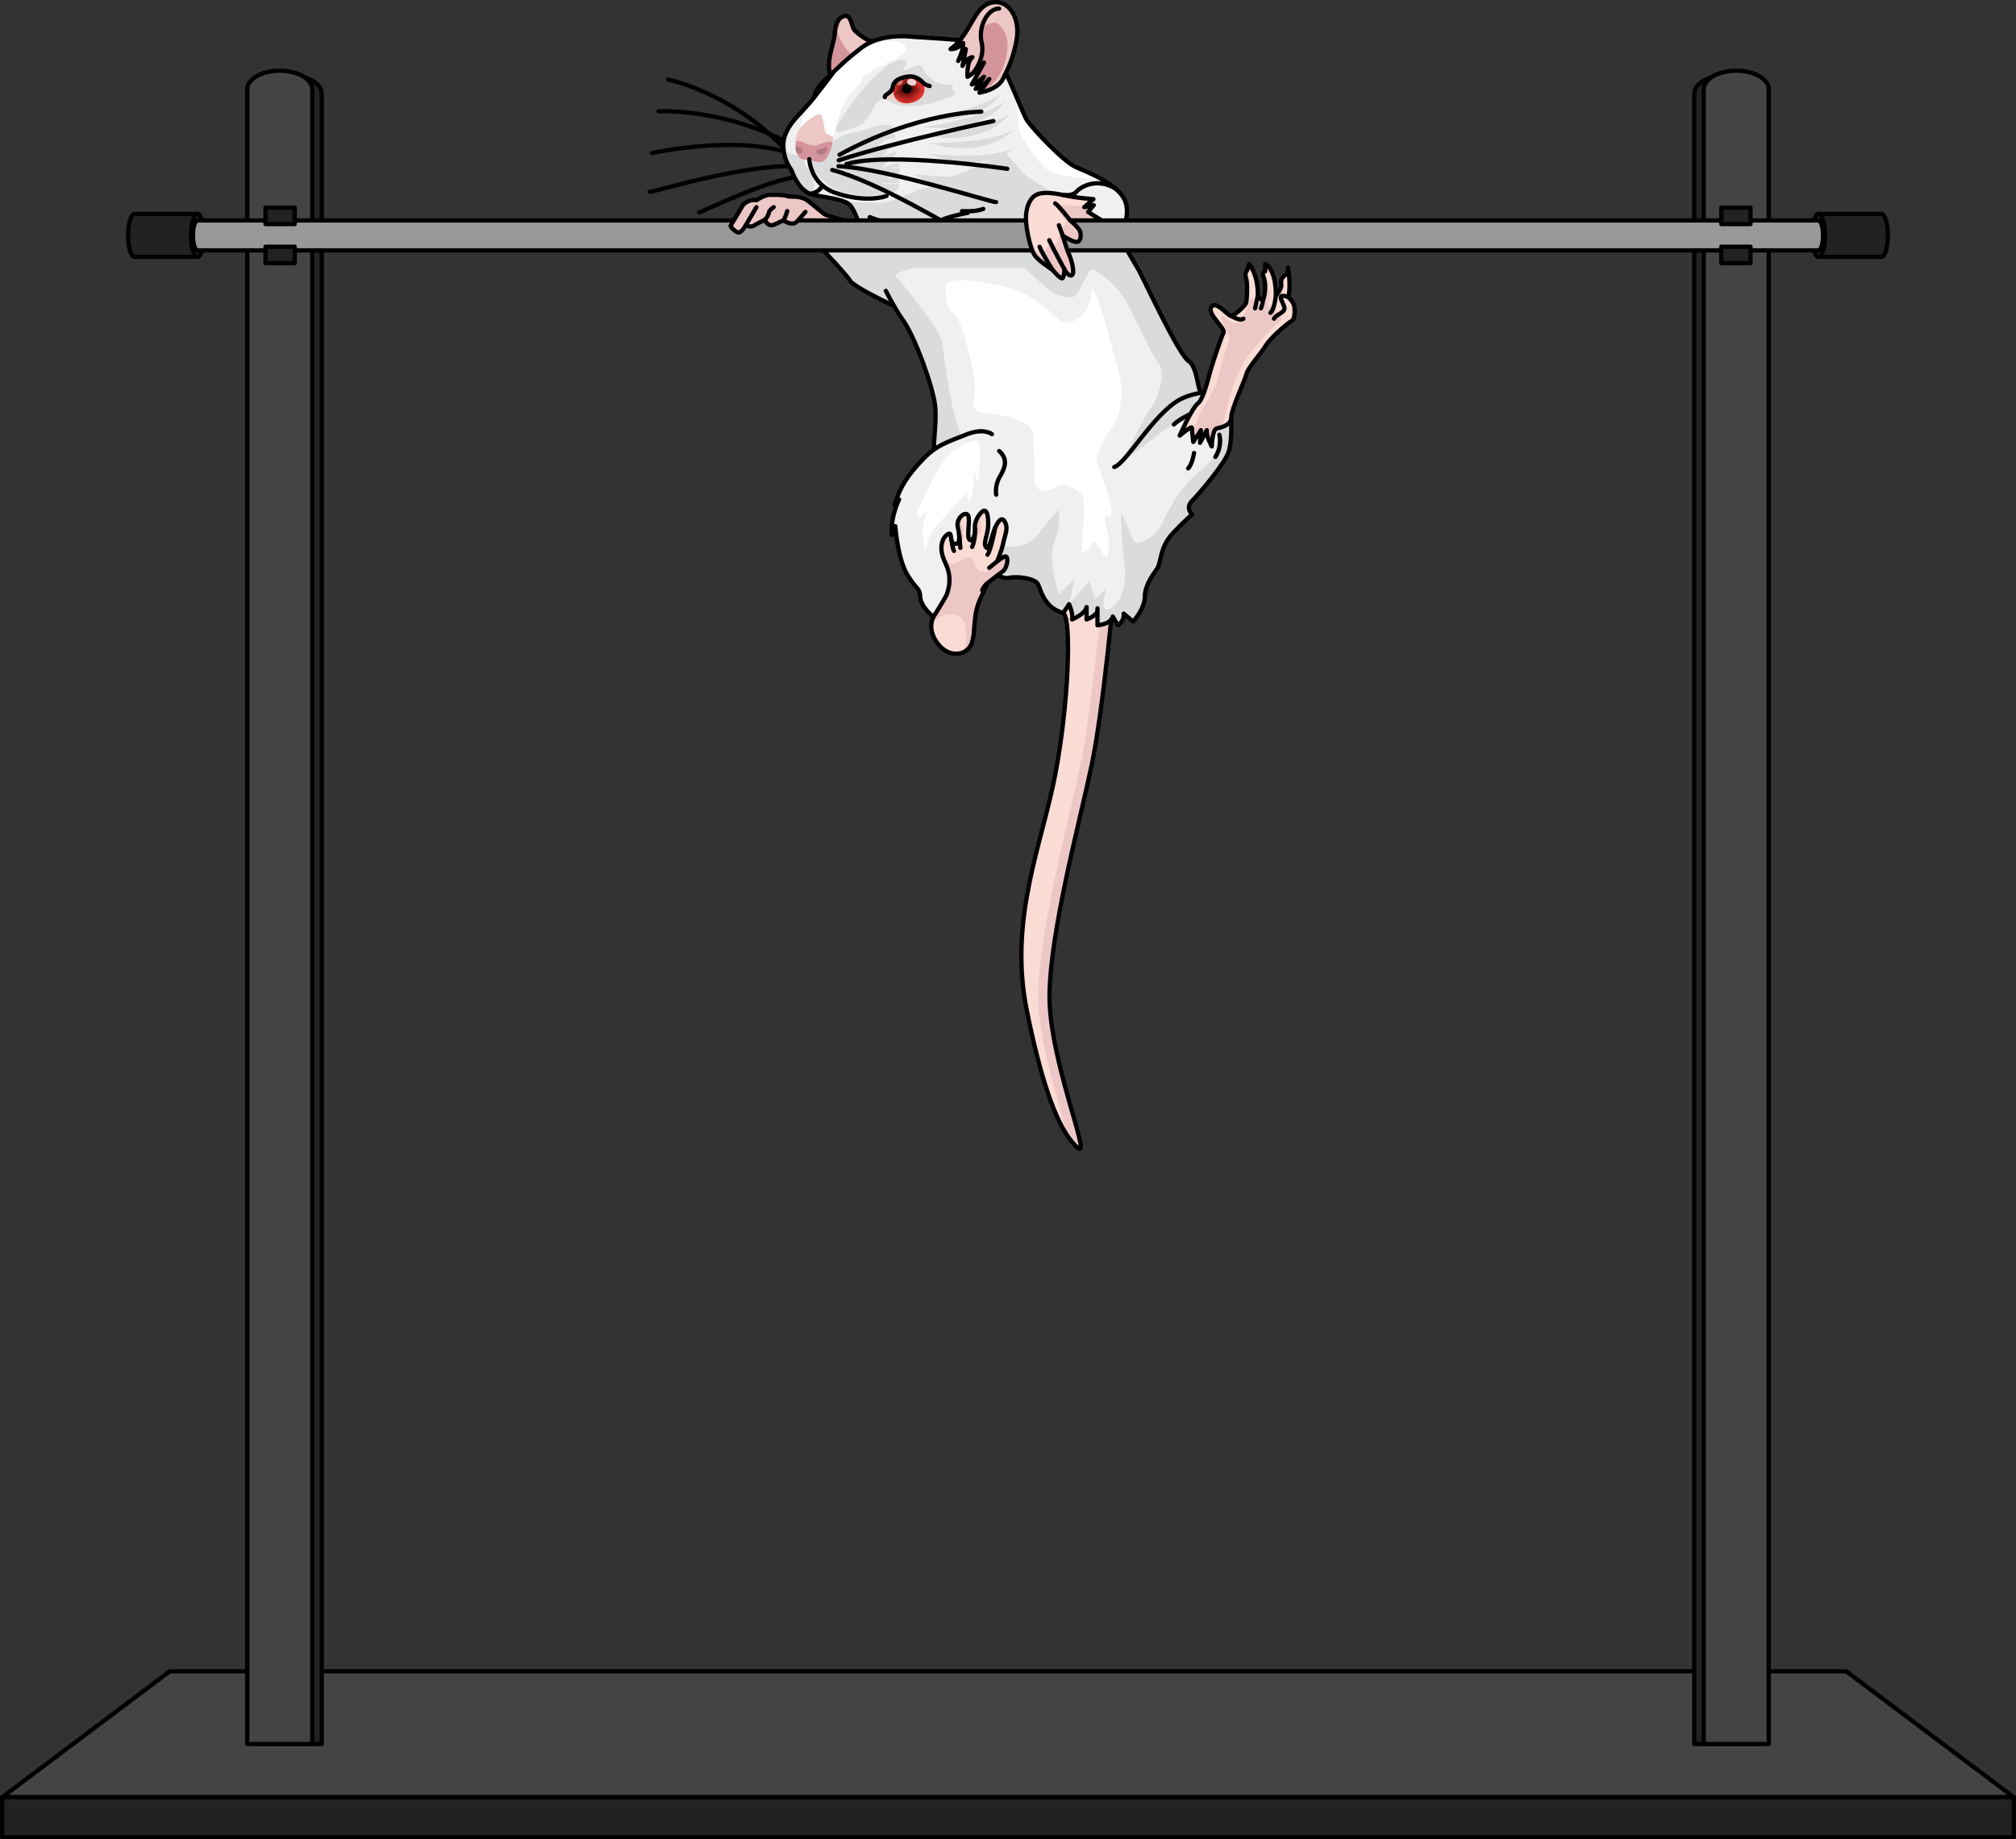 <?xml version="1.0" encoding="utf-8"?>
<!-- Generator: Adobe Illustrator 26.1.0, SVG Export Plug-In . SVG Version: 6.00 Build 0)  -->
<svg version="1.1" id="Camada_1" xmlns="http://www.w3.org/2000/svg" xmlns:xlink="http://www.w3.org/1999/xlink" x="0px" y="0px"
	 width="471.504px" height="430.289px" viewBox="0 0 471.504 430.289" enable-background="new 0 0 471.504 430.289"
	 xml:space="preserve">
<rect x="0" y="0" width="471.504" height="430.289" fill="#333333" stroke="none"/>
<g>
	<g>
		<path fill="#FBDCD5" d="M249.695,136.723c0,0-3.063,5.119-1.019,6.652c2.044,1.533,1.214,21.81-1.905,37.991
			c-3.119,16.18-10.917,33.726-6.628,54.975s8.383,29.047,11.892,32.166c3.509,3.119-6.717-20.664-6.575-35.675
			c0.142-15.011,7.16-40.939,9.889-54c2.729-13.061,5.263-41.329,5.263-41.329L249.695,136.723z"/>
		<path fill="#EDC7C6" d="M260.612,137.503l-10.917-0.78c0,0-0.042,0.071-0.104,0.181l8.376,0.598c0,0-2.534,28.267-5.263,41.328
			c-2.729,13.061-9.747,38.989-9.889,54c-0.102,10.889,5.247,26.386,6.855,32.89c0.813,1.209,1.603,2.108,2.366,2.785
			c3.509,3.119-6.717-20.664-6.575-35.675c0.142-15.011,7.16-40.939,9.889-54C258.078,165.77,260.612,137.503,260.612,137.503z"/>
		<path fill="none" stroke="#000000" stroke-linecap="round" stroke-linejoin="round" stroke-miterlimit="10" d="M249.695,136.723
			c0,0-3.063,5.119-1.019,6.652c2.044,1.533,1.214,21.81-1.905,37.991c-3.119,16.18-10.917,33.726-6.628,54.975
			s8.383,29.047,11.892,32.166c3.509,3.119-6.717-20.664-6.575-35.675c0.142-15.011,7.16-40.939,9.889-54
			c2.729-13.061,5.263-41.329,5.263-41.329L249.695,136.723z"/>
	</g>
	<path fill="#DADBDC" d="M212.93,73.289c-0.35,0-13.044-5.859-14.109-7.634c-1.065-1.775-9.069-10.075-9.683-10.585
		c-0.614-0.511-2.504-3.498-2.504-3.498h-14.846c0,0,1.331-2.286,1.687-3.111c0.355-0.825,1.837-1.942,3.435-1.623
		c-0.066-0.037,1.393-1.149,2.471-1.243c1.238-0.108,3.906-0.065,4.705,0.278c0.799,0.343,2.663-0.277,4.705,0.965
		c0,0,3.462,2.811,4.083,3.314s13.503,3.76,13.503,3.76L212.93,73.289z"/>
	<path fill="#EDC7C6" d="M199.33,52.078c-3.122-0.834-6.163-1.689-6.457-1.927c-0.621-0.503-4.084-3.313-4.084-3.313
		c-2.041-1.242-3.906-0.622-4.705-0.965c-0.799-0.343-3.462-0.264-4.705-0.278c-1.243-0.014-2.471,1.243-2.471,1.243
		c-1.598-0.319-3.08,0.798-3.435,1.623c-0.355,0.825-1.687,3.111-1.687,3.111h14.846c0,0,1.889,2.987,2.504,3.498
		c0.121,0.1,0.537,0.512,1.122,1.108h9.07V52.078z"/>
	<path fill="none" stroke="#000000" stroke-linecap="round" stroke-linejoin="round" stroke-miterlimit="10" d="M212.93,73.289
		c-0.35,0-13.044-5.859-14.109-7.634c-1.065-1.775-9.069-10.075-9.683-10.585c-0.614-0.511-2.504-3.498-2.504-3.498h-14.846
		c0,0,1.331-2.286,1.687-3.111c0.355-0.825,1.837-1.942,3.435-1.623c0,0,1.891-1.272,3.134-1.258
		c1.243,0.014,3.243-0.05,4.041,0.293c0.799,0.343,2.663-0.277,4.705,0.965c0,0,3.462,2.811,4.083,3.314s13.503,3.76,13.503,3.76
		L212.93,73.289z"/>
	<g>
		<path fill="none" stroke="#000000" stroke-linecap="round" stroke-linejoin="round" stroke-miterlimit="10" d="M156.24,18.611
			c0,0,16.521,3.284,29.384,18.565"/>
		<path fill="none" stroke="#000000" stroke-linecap="round" stroke-linejoin="round" stroke-miterlimit="10" d="M154.035,26.043
			c0,0,17.433-0.977,34.343,9.71"/>
		<path fill="none" stroke="#000000" stroke-linecap="round" stroke-linejoin="round" stroke-miterlimit="10" d="M152.539,35.805
			c0,0,24.012-5.401,36.693,1.998"/>
		<path fill="none" stroke="#000000" stroke-linecap="round" stroke-linejoin="round" stroke-miterlimit="10" d="M151.92,44.888
			c0.868,0.119,27.363-8.19,38.548-5.498"/>
		<path fill="none" stroke="#000000" stroke-linecap="round" stroke-linejoin="round" stroke-miterlimit="10" d="M163.529,49.67
			c0.851-0.088,17.089-8.403,25.609-8.649"/>
	</g>
	<g>
		<g>
			<g>
				<path fill="#F0F0F1" d="M212.945,8.572c0,0-6.955-0.885-11.409,2.563c-4.454,3.448-4.921,4.214-6.922,6.002
					c-2.001,1.788-3.858,3.546-4.156,5.589c0,0-0.637,0.894-2.639,3.065c-2.001,2.171-4.86,4.949-4.596,8.653
					c0.265,3.703,1.636,4.597,2.1,5.874c0.464,1.277,1.706,3.703,3.511,4.725c1.806,1.022,7.152,1.131,9.468,2.535
					c2.315,1.405,3.782,9.792,5.108,12.687c1.327,2.895,5.068,10.9,7.796,14.646c2.727,3.747,6.985,15.498,7.496,19.926
					c0.511,4.428-0.852,9.708,0,13.625c0,0-5.838,2.214-5.474,7.834c0.364,5.62,7.653,10.559,10.225,11.922
					c2.572,1.363,9.933,7.494,12.298,6.983c2.365-0.511,6.282,0.17,6.964,1.363c0.681,1.192,1.362,5.62,5.961,6.812l1.363-2.044
					c0,0,1.022,2.214,0.681,3.576c0,0,3.066-1.192,3.406-2.895v2.895c0,0,2.555-0.852,2.555-2.214c0-1.362,0,1.363,0,1.363v2.214
					c0,0,3.066-0.17,3.577-2.044l1.192,2.044c0,0,1.533-0.852,1.362-2.725l2.214,1.873c0,0,2.725-3.065,2.725-5.79
					c0-2.725,1.873-5.109,2.895-6.642c1.022-1.533,0.511-4.939,3.747-8.345c3.236-3.406,4.428-4.258,4.428-4.258
					s-1.703-1.533,0-3.236c1.703-1.703,7.494-8.515,8.515-11.411c1.022-2.895,0.681-10.048,0-11.751
					c-0.681-1.703-4.598-3.236-5.961-2.214c-1.362,1.022-1.022-5.79-3.406-7.323c-2.384-1.533-10.9-20.096-11.751-21.459
					c-0.852-1.362-4.598-7.92-4.598-7.92s3.065-4.032,1.533-8.02c-1.533-3.987-8.686-6.709-11.581-7.988
					c-2.895-1.279-10.218-9.082-11.411-10.971c-1.192-1.889-6.493-16.279-8.693-17.344S225.21,9.328,212.945,8.572z"/>
				<path fill="#FFFFFF" d="M251.571,39.063c-2.895-1.279-10.218-9.081-11.41-10.971c-0.452-0.715-1.492-3.223-2.73-6.12
					c0.32,3.5,0.84,8.589,1.234,9.442c0.61,1.321,3.252,5.183,5.487,7.621c2.236,2.439,9.044,2.439,9.45,2.642
					c0.174,0.087,2.176,0.267,4.406,0.445C255.628,40.744,253.047,39.715,251.571,39.063z"/>
				<path fill="#DADBDC" d="M240.315,41.369c-1.04-0.65-4.939-5.459-4.939-5.459s-11.176,4.939-12.476,5.329
					c-1.3,0.39-9.228-0.52-9.228-0.52l4.419,2.599c0,0-10.397,4.029-11.307,4.159c-0.607,0.086-5.954-0.174-9.448-0.356
					c0.359,0.136,0.685,0.287,0.966,0.457c1.525,0.925,2.681,4.878,3.672,8.298l53.286-2.03l-4.419-5.848
					C250.841,47.997,241.354,42.019,240.315,41.369z"/>
				<path fill="#FFFFFF" d="M221.259,67.04c0,0-0.565,4.802,1.695,6.214c2.26,1.412,4.802,14.124,5.085,16.383
					c0.283,2.26-1.695,6.497,1.412,6.779c3.107,0.283,11.864,1.695,12.146,4.802c0.282,3.107,0.282,8.192,0.282,11.016
					c0,2.825,2.825,3.107,5.085,1.695c2.26-1.412,6.214,0.848,6.497,3.107c0.283,2.26-0.565,12.146-0.565,12.146s2.26,0,2.542-2.26
					c0.283-2.26,3.107,5.084,3.672,2.825c0.565-2.26,0.283-3.955-0.565-7.344c-0.847-3.39,1.977-0.282,1.412-3.39
					c-0.565-3.107-2.825-9.039-3.39-11.017c-0.565-1.977,1.977-5.649,3.955-8.757s2.26-8.757,0.847-13.276
					c-1.412-4.52-5.649-22.598-6.214-16.948c-0.565,5.649-5.649,7.627-7.627,5.649c-1.977-1.977-7.627-6.497-11.299-7.344
					C232.558,66.475,220.977,63.933,221.259,67.04z"/>
				<path fill="#DADBDC" d="M274.393,124.641c3.236-3.406,4.428-4.258,4.428-4.258s-1.703-1.533,0-3.236
					c1.703-1.703,7.494-8.515,8.516-11.411c1.022-2.896,0.681-10.048,0-11.751c-0.681-1.703-4.599-3.236-5.961-2.214
					c-1.362,1.022-1.022-5.791-3.406-7.323s-10.9-20.096-11.751-21.459c-0.719-1.151-3.497-5.995-4.344-7.475h-60.005
					c0.555,1.91,1.058,3.696,1.541,4.75c1.327,2.895,5.068,10.9,7.796,14.647c2.727,3.747,6.985,15.498,7.496,19.926
					c0.511,4.428-0.852,9.708,0,13.625c0,0-5.838,2.214-5.473,7.834c0.364,5.62,7.653,10.559,10.225,11.921
					c2.571,1.363,9.933,7.494,12.298,6.983c2.365-0.511,6.283,0.17,6.963,1.362c0.681,1.192,1.363,5.62,5.961,6.812l1.363-2.044
					c0,0,1.022,2.214,0.681,3.576c0,0,3.066-1.192,3.406-2.895v2.895c0,0,2.555-0.851,2.555-2.214c0,0.513,0,1.363,0,1.363v2.214
					c0,0,3.065-0.17,3.576-2.044l1.192,2.044c0,0,1.533-0.852,1.363-2.725l2.214,1.873c0,0,2.725-3.066,2.725-5.791
					c0-2.725,1.873-5.109,2.895-6.642C271.668,131.453,271.157,128.047,274.393,124.641z M265.089,126.392
					c-1.058-1.851-2.909-7.67-2.909-5.818c0,1.851,0.264,7.67,0.793,11.108c0.529,3.438-0.055,8.783-3.174,10.579
					c-3.118,1.796-1.058-4.496-1.058-4.496l-2.645,2.38l-1.322-4.232l-4.735,5.418l1.297-5.947l-3.703,3.702
					c0,0-2.645-8.463-1.058-12.166c1.586-3.703,1.058-7.67,1.058-7.67s-2.38,2.38-4.496,5.289c-2.116,2.909-4.496,3.703-8.463,3.174
					c-3.967-0.529-15.339-8.727-16.133-10.314c-0.793-1.587,5.818-7.405,9.257-7.67c3.438-0.264,6.876-0.793,6.876-0.793
					s-4.76-5.29-8.199-5.554c-3.438-0.264-5.818-20.893-6.083-23.274c-0.264-2.38-9.256-14.017-10.843-15.339
					c-0.756-0.63,1.491-1.44,4.05-2.116h25.977c2.617,2.446,6.275,5.753,7.264,6.083c1.587,0.529,3.967,1.587,5.025,0
					c1.058-1.587,2.38-4.76,3.174-5.554c0.794-0.793,5.29,2.909,7.405,5.818c2.116,2.909,6.612,13.752,8.463,15.868
					c1.851,2.116,0,8.463-1.587,10.314c-1.587,1.851-6.876,12.959-6.876,12.959s8.728-6.612,10.05-7.67
					c1.322-1.058,6.083-2.909,9.521-2.645c3.438,0.264,3.967,8.463-1.058,12.166c-5.025,3.702-8.199,10.314-9.257,12.694
					C270.642,125.07,266.146,128.244,265.089,126.392z"/>
				<g>
					<g>
						<g>
							<g id="XMLID_43_">
								<g>
									<path fill="#EDC7C6" d="M194.707,33.694c0.179-1.195-2.105-0.327-3.505,0.179c-1.465,0.531-3.187-0.598-4.142-0.914
										c-0.956-0.323-1.068,0.694-1.042,1.614c-0.082-0.751-0.02-1.696,0.281-2.952c0.633-2.677,4.903-4.899,4.903-4.899
										c1.849-0.639,1.211,4.199,2.228,4.643c1.021,0.444,1.466,0.383,1.466,1.011C194.896,32.591,194.84,33.081,194.707,33.694z"
										/>
									<path fill="#D4949C" d="M194.666,33.873c-0.265,1.175-0.797,2.707-1.681,3.555c-1.399,1.348-3.708-0.204-3.708-0.204
										c-0.904,0.383-2.023,0.256-2.595-0.7c-0.209-0.342-0.527-0.973-0.543-1.18c-0.051-0.189-0.101-0.551-0.121-0.771
										c-0.025-0.92,0.087-1.936,1.042-1.614c0.955,0.316,2.677,1.445,4.142,0.914c1.4-0.506,3.683-1.374,3.505-0.179
										C194.697,33.751,194.686,33.807,194.666,33.873z"/>
									<path fill="#B27983" d="M186.682,34.318c0.761,0.362,1.144,0.613,1.083,1.251c-0.066,0.613-1.404,0.383-1.609-0.24
										c-0.01-0.025-0.015-0.051-0.021-0.077c0,0-0.005-0.025-0.01-0.066C186.094,34.93,186.018,34.011,186.682,34.318z"/>
									<path fill="#B27983" d="M192.112,34.808c0.409,0.092,1.282-0.838,1.39-0.347c0.113,0.495-0.792,1.89-1.39,1.778
										c-0.623-0.113-1.441-0.465-1.225-0.843C191.095,35.012,191.703,34.721,192.112,34.808z"/>
									<path fill="#EDC7C6" d="M200.68,7.816c1.022,0.833,2.503,1.834,3.203,1.844c-0.735,0.358-1.522,0.838-2.345,1.476
										c-4.454,3.448-4.919,4.214-6.921,6.002c-0.133,0.118-0.256,0.23-0.378,0.342c-1.164-3.055,0.843-7.259,0.971-9.409
										c0.046-0.73,0.133-1.415,0.296-2.017c0.24-0.894,0.644-1.604,1.308-2.002c0.204-0.133,0.434-0.23,0.69-0.291
										c1.654-0.409,1.594,2.574,2.436,3.402C200.128,7.346,200.383,7.576,200.68,7.816z"/>
								</g>
							</g>
						</g>
					</g>
				</g>
				<path fill="#DADBDC" d="M208.551,47.208c9.174,5.016,14.798,0.949,14.798,0.949C217.688,49.501,208.551,47.208,208.551,47.208z
					 M210.306,40.403c1.021-2.214-1.873-2.384-0.852-4.427c1.021-2.043-1.703-2.214-0.681-3.065
					c1.022-0.851,0.852-2.894-0.681-3.576c-1.533-0.681-6.13,1.362-8.684,1.703c-1.27,0.169-3.081,1.103-4.581,1.998
					c-0.03,0.196-0.068,0.413-0.12,0.658c-0.01,0.056-0.021,0.112-0.041,0.179c-0.265,1.175-0.797,2.707-1.681,3.555
					c-1.036,0.999-2.568,0.407-3.296,0.032c1.29,6.493,9.414,9.187,16.019,8.22C212.69,44.66,209.284,42.616,210.306,40.403z
					 M187.782,37.353c-0.412-0.109-0.785-0.355-1.053-0.766c-0.736-0.367-1.649-0.619-2.644-0.951
					c-0.316-0.105-0.574-0.281-0.793-0.494c0.376,3.126,1.598,3.986,2.032,5.179c0.465,1.277,1.706,3.703,3.515,4.725
					c0.034,0.019,0.072,0.038,0.108,0.057c3.471-1.071-0.145-5.212-0.604-6.742C188.219,37.954,188.028,37.627,187.782,37.353z
					 M201.282,29.165c3.235-1.873,2.894-7.832,7.151-5.278c4.257,2.554,12.77-0.681,14.473-1.532
					c1.703-0.851-1.192-1.362-0.34-1.873s0.17-0.851-1.363-0.681c-1.532,0.17-4.767-1.873-5.278-3.746
					c-0.511-1.873-3.007,0.189-4.369,0.359c-1.363,0.17,2.214-2.724-0.681-2.384c-2.895,0.341-4.257,2.214-6.13,3.746
					c-1.873,1.532-4.314,4.919-5.507,6.452c-1.192,1.532-3.916,5.448-3.746,6.3C195.663,31.379,199.743,30.056,201.282,29.165z
					 M217.053,35.933c13.076,5.242,19.949-1.097,19.949-1.097C229.644,37.539,217.053,35.933,217.053,35.933z M235.165,23.716
					c-6.47,4.427-19.07,5.959-19.07,5.959C230.058,31.549,235.165,23.716,235.165,23.716z M213.502,44.109
					c10.776,5.891,17.382,1.115,17.382,1.115C224.235,46.802,213.502,44.109,213.502,44.109z M214.861,42.072
					c12.361,6.757,19.938,1.279,19.938,1.279C227.173,45.161,214.861,42.072,214.861,42.072z M234.314,21.843
					c-6.47,4.427-19.07,5.959-19.07,5.959C229.207,29.676,234.314,21.843,234.314,21.843z M217.131,33.422
					c13.495,4.042,19.769-2.891,19.769-2.891C229.815,33.887,217.131,33.422,217.131,33.422z M236.151,26.714
					c-6.668,4.123-19.325,5.072-19.325,5.072C230.687,34.302,236.151,26.714,236.151,26.714z"/>
				<path fill="#FFFFFF" d="M210.874,10.113c-3.1-1.993-9.842,1.77-11.583,2.808c-2.451,2.009-3.075,2.79-4.674,4.217
					c-0.133,0.118-0.256,0.23-0.378,0.342c-1.762,1.629-3.499,3.336-3.781,5.245l0,0c0,0,0,0,0,0c-0.001,0-0.001,0.001-0.001,0.001
					c0,0-0.002,0.003-0.002,0.003c-2.991,5.109-2.886,5.008-3.29,7.213c1.443-1.866,4.038-3.222,4.038-3.222
					c1.849-0.639,1.211,4.199,2.228,4.643c1.021,0.444,1.466,0.383,1.466,1.011c0,0,1.363-8.405,4.683-11.214
					c3.32-2.809,0.568-2.365,4.399-4.664C207.809,14.2,214.45,12.412,210.874,10.113z"/>
				<path fill="#D4949C" d="M196.003,6.833c0.433-1.154,0.74-2.182,0.299-2.358c-0.371,0.404-0.626,0.944-0.797,1.579
					c-0.163,0.602-0.25,1.287-0.296,2.017c-0.128,2.151-2.135,6.355-0.971,9.409c0.123-0.112,0.245-0.225,0.378-0.342
					c1.606-1.435,2.227-2.214,4.709-4.247C197.66,11.632,195.556,8.024,196.003,6.833z"/>
				<g>
					<path fill="#F0F0F1" d="M215.821,31.527c0,0-6.305-2.207-10.551-0.27L215.821,31.527z"/>
					<path fill="#F0F0F1" d="M213.36,43.204c0,0-4.823-0.825-7.646-0.216L213.36,43.204z"/>
					<path fill="#F0F0F1" d="M215.689,39.501c0,0-4.823-0.822-7.646-0.214L215.689,39.501z"/>
					<path fill="#F0F0F1" d="M207.341,41.965c0,0,2.856-1.138,8.311-0.026C215.652,41.939,210.113,38.766,207.341,41.965z"/>
					<path fill="#F0F0F1" d="M206.377,39.404c0,0,2.549-1.815,8.277-1.186C214.654,38.218,208.299,35.033,206.377,39.404z"/>
					<path fill="#F0F0F1" d="M206.59,36.586c0,0,2.549-1.815,8.277-1.186C214.867,35.4,208.513,32.213,206.59,36.586z"/>
					<path fill="#F0F0F1" d="M205.121,34.729c0,0,2.548-1.814,8.277-1.188C213.398,33.541,207.044,30.354,205.121,34.729z"/>
				</g>
				<path fill="none" stroke="#000000" stroke-linecap="round" stroke-linejoin="round" stroke-miterlimit="10" d="M207.182,68.046
					c1.336,2.582,2.785,5.163,4.024,6.865c2.727,3.747,6.985,15.498,7.496,19.926c0.511,4.428-0.852,9.708,0,13.625
					c0,0-5.838,2.214-5.474,7.834c0.364,5.62,7.653,10.559,10.225,11.922c2.572,1.363,9.933,7.494,12.298,6.983
					c2.365-0.511,6.282,0.17,6.964,1.363c0.681,1.192,1.362,5.62,5.961,6.812l1.363-2.044c0,0,1.022,2.214,0.681,3.576
					c0,0,3.066-1.192,3.406-2.895v2.895c0,0,2.555-0.852,2.555-2.214c0-1.362,0,1.363,0,1.363v2.214c0,0,3.066-0.17,3.577-2.044
					l1.192,2.044c0,0,1.533-0.852,1.362-2.725l2.214,1.873c0,0,2.725-3.065,2.725-5.79c0-2.725,1.873-5.109,2.895-6.642
					c1.022-1.533,0.511-4.939,3.747-8.345c3.236-3.406,4.428-4.258,4.428-4.258s-1.703-1.533,0-3.236
					c1.703-1.703,7.494-8.515,8.515-11.411c1.022-2.895,0.681-10.048,0-11.751c-0.681-1.703-4.598-3.236-5.961-2.214
					c-1.362,1.022-1.022-5.79-3.406-7.323c-2.384-1.533-10.9-20.096-11.751-21.459c-0.852-1.362-4.598-7.92-4.598-7.92
					s3.065-4.032,1.533-8.02c-1.533-3.987-8.686-6.709-11.581-7.988c-2.895-1.279-10.218-9.082-11.411-10.971
					c-1.192-1.889-6.493-16.279-8.693-17.344s-6.257-1.42-18.523-2.175c0,0-6.955-0.885-11.409,2.563
					c-4.454,3.448-4.921,4.214-6.922,6.002c-2.001,1.788-3.858,3.546-4.156,5.589c0,0-0.637,0.894-2.639,3.065
					c-2.001,2.171-4.86,4.949-4.596,8.653c0.265,3.703,1.636,4.597,2.1,5.874c0.464,1.277,1.706,3.703,3.511,4.725
					c1.806,1.022,7.152,1.131,9.468,2.535c1.406,0.853,2.499,4.282,3.438,7.492"/>
				<path fill="none" stroke="#000000" stroke-linecap="round" stroke-linejoin="round" stroke-miterlimit="10" d="M190.458,22.726
					c0,0,3.848-4.899,4.438-5.796"/>
				<path fill="none" stroke="#000000" stroke-linecap="round" stroke-linejoin="round" stroke-miterlimit="10" d="M260.612,109.247
					c2.817-0.84,9.03-12.282,15.303-15.767c2.15-1.194,5.46-1.709,5.46-1.709"/>
				<path fill="none" stroke="#000000" stroke-linecap="round" stroke-linejoin="round" stroke-miterlimit="10" d="M220.266,51.428
					c2.043-0.894,6.13-1.66,6.13-1.66l-1.405-0.383c0,0,2.937,0.255,4.98-0.511"/>
				<path fill="none" stroke="#000000" stroke-linecap="round" stroke-linejoin="round" stroke-miterlimit="10" d="M203.41,50.789
					c0,0,3.193,1.277,5.108,1.405c1.916,0.128,4.725,2.043,5.747,2.554"/>
				<path fill="none" stroke="#000000" stroke-linecap="round" stroke-linejoin="round" stroke-miterlimit="10" d="M189.277,37.224
					c0,0,0.183,5.802,6.045,7.861c5.565,1.956,10.131,1.448,12.004,0.766"/>
				<path fill="none" stroke="#000000" stroke-linecap="round" stroke-linejoin="round" stroke-miterlimit="10" d="M192.289,43.421
					c0,0-0.349,1.451-2.83,1.941"/>
				<path fill="none" stroke="#000000" stroke-linecap="round" stroke-linejoin="round" stroke-miterlimit="10" d="M203.879,9.658
					c-0.898-0.013-3.102-1.669-3.943-2.497c-0.841-0.828-0.778-3.81-2.434-3.402c-1.656,0.408-2.167,2.164-2.294,4.312
					s-2.136,6.352-0.972,9.411"/>
				<path fill="#EDC7C6" d="M237.222,3.74c-0.434-1.001-1.057-1.829-1.808-2.396c-0.424-0.327-0.894-0.562-1.395-0.7
					c-0.393-0.107-0.807-0.158-1.236-0.138c-3.448,0.158-4.597,3.289-6.641,6.61c-2.043,3.32-3.831,4.362-3.831,4.362
					c1.66,0.148,2.938-1.425,2.938-1.425c0.234,1.226-1.058,4.015-1.14,4.204l1.778-2.779l-0.766,3.938
					c0.766-1.788,2.299-2.043,2.299-2.043c-1.405,1.15-1.149,4.598-1.149,4.598c0.322-0.122,0.817-0.49,1.349-0.94
					c0,0,0,0,0.006-0.005c1.164-0.991,2.503-2.375,2.503-2.375l-2.835,5.108c1.15-0.255,2.835-1.788,2.835-1.788l-1.941,2.809
					c1.389-0.229,2.881-1.93,3.152-2.247l-2.258,3.141c2.043-0.383,4.597-1.277,5.619-3.448c1.021-2.171,2.298-4.47,3.09-9.067
					C238.131,7.173,237.886,5.262,237.222,3.74z"/>
				<path fill="#D4949C" d="M235.073,7.729c-1.525-2.964-2.541-2.625-4.319-1.948c-1.778,0.677-1.016,4.827-1.185,7.537
					c-0.063,1-0.564,2.069-1.171,3.02c0.913-0.842,1.73-1.687,1.73-1.687l-2.835,5.108c1.15-0.255,2.835-1.788,2.835-1.788
					l-1.941,2.809c1.389-0.229,2.881-1.93,3.152-2.247l-2.258,3.141c0.209-0.039,0.425-0.085,0.643-0.136
					C235.506,18.212,236.476,10.459,235.073,7.729z"/>
				<path fill="none" stroke="#000000" stroke-linecap="round" stroke-linejoin="round" stroke-miterlimit="10" d="M222.31,11.478
					c0,0,1.788-1.043,3.831-4.363c2.043-3.32,3.193-6.453,6.641-6.61c3.448-0.158,5.798,4.056,5.006,8.654
					c-0.792,4.597-2.069,6.896-3.09,9.067c-1.022,2.171-3.576,3.065-5.619,3.448l2.299-3.193c0,0-1.66,2.043-3.193,2.299
					l1.941-2.809c0,0-1.686,1.532-2.835,1.788l2.835-5.108c0,0-2.835,2.937-3.857,3.32c0,0-0.256-3.448,1.149-4.597
					c0,0-1.533,0.255-2.298,2.043l0.766-3.938l-1.788,2.788c0,0,1.393-2.945,1.149-4.214
					C225.247,10.052,223.97,11.626,222.31,11.478z"/>
				<path fill="none" stroke="#000000" stroke-linecap="round" stroke-linejoin="round" stroke-miterlimit="10" d="M227.615,17.031
					c0,0,2.868-3.275,1.974-7.106c-0.894-3.831,1.554-8.009,4.086-7.918"/>
			</g>
			<g>
				<path fill="#EED1CB" d="M215.912,19.355c0.451,0.476,0.743,0.566,1.514,0.762c0.771,0.195,0.632,0.553,0.18,0.652
					c-0.453,0.1-0.898-0.276-1.213,0.449c-0.316,0.726-0.607,2.211-3.331,2.844c-2.722,0.633-3.355-0.43-4.374-0.752
					c-1.017-0.324-1.611,0.13-1.73-0.589c-0.123-0.718,1.635-0.848,1.869-2.43c0.237-1.583,1.779-2.03,2.91-2.278
					C213.04,17.726,214.394,17.756,215.912,19.355z"/>
				<g>
					
						<radialGradient id="SVGID_1_" cx="594.899" cy="-261.105" r="5.324" gradientTransform="matrix(0.963 -0.27 0.27 0.963 -290.255 432.845)" gradientUnits="userSpaceOnUse">
						<stop  offset="0" style="stop-color:#480000"/>
						<stop  offset="0.64" style="stop-color:#DC332E"/>
					</radialGradient>
					<path fill="url(#SVGID_1_)" d="M208.97,21.934c0.376,1.709,2.028,2.58,4.092,2.127c2.064-0.453,3.461-1.919,3.085-3.628
						c-0.374-1.708-2.347-2.874-4.411-2.421C209.671,18.465,208.595,20.226,208.97,21.934z"/>
				</g>
				
					<linearGradient id="SVGID_00000156553440524511228100000013502647171803656612_" gradientUnits="userSpaceOnUse" x1="612.968" y1="-243.37" x2="612.968" y2="-247.184" gradientTransform="matrix(-0.977 0.214 0.214 0.977 863.966 130.414)">
					<stop  offset="0.382" style="stop-color:#000000;stop-opacity:0"/>
					<stop  offset="1" style="stop-color:#000000"/>
				</linearGradient>
				<path opacity="0.4" fill="url(#SVGID_00000156553440524511228100000013502647171803656612_)" d="M211.787,20.425
					c1.595-0.35,3.166,0.094,4.339,1.053c-0.262,1.235-1.456,2.219-3.079,2.576c-1.99,0.436-3.587-0.365-4.036-1.957
					C209.709,21.282,210.655,20.673,211.787,20.425z"/>
				<path fill="#101010" stroke="#000000" stroke-linecap="round" stroke-linejoin="round" stroke-miterlimit="10" d="
					M211.475,20.897c0.076,0.348,0.418,0.568,0.764,0.491c0.349-0.077,0.567-0.419,0.492-0.767c-0.077-0.347-0.419-0.566-0.767-0.49
					C211.617,20.208,211.399,20.55,211.475,20.897z"/>
				<path opacity="0.8" fill="#FFFFFF" d="M212.168,18.994c-0.098,0.415,0.298,0.864,0.885,1.001
					c0.585,0.137,1.139-0.088,1.237-0.503c0.098-0.416-0.299-0.864-0.884-1.002C212.819,18.352,212.264,18.578,212.168,18.994z"/>
				<path opacity="0.4" fill="#FFFFFF" d="M209.992,19.87c0.168,0.182,0.56,0.092,0.873-0.199c0.312-0.29,0.432-0.673,0.265-0.855
					c-0.168-0.181-0.559-0.09-0.873,0.2C209.943,19.306,209.826,19.689,209.992,19.87z"/>
				<path fill="none" stroke="#000000" stroke-linecap="round" stroke-linejoin="round" stroke-miterlimit="10" d="M206.958,22.72
					c-0.123-0.718,1.635-0.848,1.869-2.43c0.237-1.583,1.779-2.03,2.91-2.278c1.304-0.286,2.658-0.256,4.176,1.343
					c0.451,0.476,0.743,0.566,1.514,0.762"/>
			</g>
		</g>
		<g>
			<path fill="none" stroke="#000000" stroke-linecap="round" stroke-linejoin="round" stroke-miterlimit="10" d="M229.517,26.117
				c0,0-14.887,0.047-33.173,10.08"/>
			<path fill="none" stroke="#000000" stroke-linecap="round" stroke-linejoin="round" stroke-miterlimit="10" d="M232.337,28.319
				c0,0-22.092,4.612-36.168,9.178"/>
			<path fill="none" stroke="#000000" stroke-linecap="round" stroke-linejoin="round" stroke-miterlimit="10" d="M235.585,39.484
				c0,0-27.776-4.093-37.636-1.091"/>
			<path fill="none" stroke="#000000" stroke-linecap="round" stroke-linejoin="round" stroke-miterlimit="10" d="M232.965,47.28
				c-0.835,0.15-25.679-7.87-36.851-8.399"/>
			<path fill="none" stroke="#000000" stroke-linecap="round" stroke-linejoin="round" stroke-miterlimit="10" d="M224.426,53.911
				c-0.82-0.056-18.435-11.137-29.777-14.147"/>
		</g>
	</g>
	<g>
		<polygon fill="#444444" stroke="#000000" stroke-linecap="round" stroke-linejoin="round" stroke-miterlimit="10" points="
			471.004,420.432 0.5,420.432 39.709,390.964 431.795,390.964 		"/>
		
			<rect x="0.5" y="420.432" fill="#222222" stroke="#000000" stroke-linecap="round" stroke-linejoin="round" stroke-miterlimit="10" width="470.504" height="9.357"/>
		<g>
			<path fill="#222222" stroke="#000000" stroke-linecap="round" stroke-linejoin="round" stroke-miterlimit="10" d="M67.641,17.561
				c-4.201,0-7.607,1.965-7.607,4.388v386.03h15.214V21.949C75.248,19.526,71.842,17.561,67.641,17.561z"/>
			<path fill="#222222" stroke="#000000" stroke-linecap="round" stroke-linejoin="round" stroke-miterlimit="10" d="
				M403.862,17.561c-4.201,0-7.607,1.965-7.607,4.388v386.03h15.214V21.949C411.469,19.526,408.063,17.561,403.862,17.561z"/>
		</g>
		<g>
			<path fill="#444444" stroke="#000000" stroke-linecap="round" stroke-linejoin="round" stroke-miterlimit="10" d="M65.433,16.53
				c-4.201,0-7.607,1.964-7.607,4.388v387.061H73.04V20.918C73.04,18.494,69.634,16.53,65.433,16.53z"/>
			<path fill="#444444" stroke="#000000" stroke-linecap="round" stroke-linejoin="round" stroke-miterlimit="10" d="M406.07,16.53
				c-4.201,0-7.607,1.964-7.607,4.388v387.061h15.214V20.918C413.677,18.494,410.272,16.53,406.07,16.53z"/>
		</g>
		<g>
			<g>
				<path fill="#222222" stroke="#000000" stroke-linecap="round" stroke-linejoin="round" stroke-miterlimit="10" d="
					M31.487,50.045c-0.838,0-1.517,2.25-1.517,5.025c0,2.775,0.679,5.025,1.517,5.025h14.696v-10.05H31.487z"/>
				<path fill="#222222" stroke="#000000" stroke-linecap="round" stroke-linejoin="round" stroke-miterlimit="10" d="M47.7,55.07
					c0,2.775-0.679,5.025-1.517,5.025s-1.517-2.25-1.517-5.025c0-2.775,0.679-5.025,1.517-5.025S47.7,52.295,47.7,55.07z"/>
			</g>
			<g>
				<path fill="#222222" stroke="#000000" stroke-linecap="round" stroke-linejoin="round" stroke-miterlimit="10" d="
					M440.016,60.095c0.838,0,1.517-2.25,1.517-5.025c0-2.775-0.679-5.025-1.517-5.025H425.32v10.05H440.016z"/>
				<path fill="#222222" stroke="#000000" stroke-linecap="round" stroke-linejoin="round" stroke-miterlimit="10" d="
					M423.803,55.07c0-2.775,0.679-5.025,1.517-5.025s1.517,2.25,1.517,5.025s-0.679,5.025-1.517,5.025S423.803,57.845,423.803,55.07
					z"/>
			</g>
			<path fill="#989898" stroke="#000000" stroke-linecap="round" stroke-linejoin="round" stroke-miterlimit="10" d="M425.32,51.572
				H46.183l0,0c-0.583,0-1.056,1.566-1.056,3.498c0,1.932,0.473,3.498,1.056,3.498v0H425.32c0.583,0,1.056-1.566,1.056-3.498
				C426.376,53.138,425.903,51.572,425.32,51.572z"/>
		</g>
		<g>
			<g>
				
					<rect x="62.096" y="48.576" fill="#222222" stroke="#000000" stroke-linecap="round" stroke-linejoin="round" stroke-miterlimit="10" width="6.827" height="3.84"/>
				
					<rect x="62.096" y="57.724" fill="#222222" stroke="#000000" stroke-linecap="round" stroke-linejoin="round" stroke-miterlimit="10" width="6.827" height="3.84"/>
			</g>
			<g>
				
					<rect x="402.581" y="48.576" fill="#222222" stroke="#000000" stroke-linecap="round" stroke-linejoin="round" stroke-miterlimit="10" width="6.827" height="3.84"/>
				
					<rect x="402.581" y="57.724" fill="#222222" stroke="#000000" stroke-linecap="round" stroke-linejoin="round" stroke-miterlimit="10" width="6.827" height="3.84"/>
			</g>
		</g>
	</g>
	<g>
		<path fill="#FBDCD5" d="M257.668,51.565h-7.361c0,0,1.178,0.982,1.963,1.967c0.785,0.985,0.589,2.843-0.294,3.056
			c-0.883,0.213-3.435-1.47-3.435-1.47s0.982,3.319,1.57,4.595c0.589,1.276,1.374,4.515,0.491,4.711
			c-0.883,0.196-1.669-1.472-1.669-1.472s0,2.258-0.589,2.159c-0.589-0.098-2.159-1.963-2.159-1.963s-3.533-2.257-4.319-3.632
			c-0.785-1.374-1.57-4.515-1.852-7.236c-0.116-1.123-0.266-4.064,1.465-6.043c1.731-1.978,6.125-0.818,8.522-0.346
			c2.397,0.472,5.726,0.693,5.726,0.693l-2.134,1.878l2.219-0.47l-1.331,1.581L257.668,51.565z"/>
		<path fill="#EDC7C6" d="M252.269,53.532c-0.785-0.985-1.963-1.967-1.963-1.967h7.361l-3.189-1.994l1.077-1.279l-0.95-0.047
			l-1.015,0.215l0.285-0.251l-4.062-0.202l-3.041,0.226c0,0,2.226,2.961,2.523,3.628c0.296,0.667-1.346,1.635-1.346,1.635
			s-0.319,2.294-0.784,3.258c-0.465,0.964-1.767,0.519-1.767,0.519s-0.595,1.279-1.759,1.529c-0.538,0.116-1.442-0.105-2.262-0.375
			c0.16,0.422,0.323,0.801,0.487,1.088c0.785,1.374,4.319,3.632,4.319,3.632s1.57,1.865,2.159,1.963
			c0.589,0.098,0.589-2.159,0.589-2.159s0.785,1.668,1.669,1.472c0.883-0.196,0.098-3.435-0.491-4.711
			c-0.589-1.276-1.57-4.594-1.57-4.594s2.552,1.683,3.435,1.47C252.858,56.375,253.054,54.517,252.269,53.532z"/>
		<path fill="none" stroke="#000000" stroke-linecap="round" stroke-linejoin="round" stroke-miterlimit="10" d="M257.668,51.565
			h-7.361c0,0,1.178,0.982,1.963,1.967c0.785,0.985,0.589,2.843-0.294,3.056c-0.883,0.213-3.435-1.47-3.435-1.47
			s0.982,3.319,1.57,4.595c0.589,1.276,1.374,4.515,0.491,4.711c-0.883,0.196-1.669-1.472-1.669-1.472s0,2.258-0.589,2.159
			c-0.589-0.098-2.159-1.963-2.159-1.963s-3.533-2.257-4.319-3.632c-0.785-1.374-1.57-4.515-1.852-7.236
			c-0.116-1.123-0.266-4.064,1.465-6.043c1.731-1.978,6.125-0.818,8.522-0.346c2.397,0.472,5.726,0.693,5.726,0.693l-2.134,1.878
			l2.219-0.47l-1.331,1.581L257.668,51.565z"/>
		<path fill="none" stroke="#000000" stroke-linecap="round" stroke-linejoin="round" stroke-miterlimit="10" d="M248.477,45.579
			c0,0,2.332,0.384,3.238-0.69c0.905-1.074,4.606-3.482,9.163-0.781"/>
		<path fill="none" stroke="#000000" stroke-linecap="round" stroke-linejoin="round" stroke-miterlimit="10" d="M246.773,47.578
			c0.785,0.43,3.534,3.987,3.534,3.987"/>
		
			<line fill="none" stroke="#000000" stroke-linecap="round" stroke-linejoin="round" stroke-miterlimit="10" x1="248.539" y1="55.117" x2="247.656" y2="52.693"/>
		<path fill="none" stroke="#000000" stroke-linecap="round" stroke-linejoin="round" stroke-miterlimit="10" d="M248.932,62.951
			c0,0-2.552-4.613-3.534-6.773"/>
		<path fill="none" stroke="#000000" stroke-linecap="round" stroke-linejoin="round" stroke-miterlimit="10" d="M246.184,63.147
			c0,0-2.454-3.867-3.043-5.418"/>
	</g>
	<g>
		<path fill="#EDC7C6" stroke="#000000" stroke-linecap="round" stroke-linejoin="round" stroke-miterlimit="10" d="M173.475,48.461
			c0,0-2.397,4.027-2.574,4.308c-0.178,0.281,1.206,1.613,1.89,1.613s1.629-1.689,1.629-1.689s1.085,0.594,1.913,0.076
			c0.828-0.518,2.515-1.341,2.515-1.341s0.621,1.262,1.509,1.265c0.888,0.003,2.495-1.121,2.934-1.121c0,0,2.163,1.628,3.343,0
			l1.744-2"/>
		
			<line fill="none" stroke="#000000" stroke-linecap="round" stroke-linejoin="round" stroke-miterlimit="10" x1="174.42" y1="52.693" x2="176.91" y2="48.461"/>
		<path fill="none" stroke="#000000" stroke-linecap="round" stroke-linejoin="round" stroke-miterlimit="10" d="M178.848,51.428
			c0.463-0.36,0.952-1.284,0.992-1.758s1.104-1.209,1.104-1.209"/>
		<path fill="none" stroke="#000000" stroke-linecap="round" stroke-linejoin="round" stroke-miterlimit="10" d="M183.291,51.572
			c0,0,0.708-1.668,0.83-2.197"/>
	</g>
	<g>
		<path fill="none" stroke="#000000" stroke-linecap="round" stroke-linejoin="round" stroke-miterlimit="10" d="M279.544,96.431
			c0,0-3.054,1.018-4.997,2.869"/>
		<path fill="none" stroke="#000000" stroke-linecap="round" stroke-linejoin="round" stroke-miterlimit="10" d="M284.263,106.888
			c1.666-2.591,0.925-5.182,0.925-5.182"/>
		<path fill="none" stroke="#000000" stroke-linecap="round" stroke-linejoin="round" stroke-miterlimit="10" d="M279.267,105.962
			c0,0-0.37,2.591-1.388,3.609"/>
		<g>
			<path fill="#FBDCD5" d="M275.916,101.898c0,0,2.85-6.439,4.223-7.495c1.372-1.056,2.428-5.912,3.061-8.023
				c0.633-2.111,2.428-7.495,2.956-8.551c0.528-1.056-3.906-4.328-2.85-6.017c1.056-1.689,3.968,2.217,4.676,2.111
				c0.708-0.106,3.242-2.323,3.453-3.062c0.211-0.739,0.422-4.434,0-5.806c-0.422-1.372,0.244-1.795,0.244-1.795l0.495-1.478
				c0,0,2.111,2.428,2.006,7.39c0,0,0.95,1.689,1.372,0.528c0.422-1.161,0.528-3.484,0-4.856c-0.528-1.372,0.357-1.372,0.357-1.372
				v-1.689c0,0,2.493,0.845,2.493,7.39c0,0,1.372-1.583,1.267-2.428c-0.105-0.845-0.105-1.689,0.845-2.322
				c0.95-0.633,0.739-1.795,0.739-1.795s0.779,4.434,0.02,6.862c0,0,1.036,0.844,1.352,1.9c0.317,1.056,0.211,3.378-0.528,3.695
				c-0.739,0.317-4.856,3.8-6.017,5.701c-1.161,1.9-4.223,5.278-4.539,6.651c-0.317,1.372-3.551,8.233-3.558,10.134
				c-0.008,1.902-2.353,2.428-3.409,2.639c-1.056,0.211-1.161,4.223-1.161,4.223s-1.372-2.428-1.161-3.8l-1.583,2.956l0.211-2.956
				l-1.795,2.745c0,0-0.317-2.639-0.317-3.273S275.916,101.898,275.916,101.898z"/>
			<path fill="#EDC7C6" d="M299.541,74.363c-0.688-0.43-0.946-1.721-1.205-2.409c-0.258-0.688-1.119,0.172-1.721-0.086
				c-0.602-0.258,0.516-3.012,0.43-3.958c-0.086-0.946-0.602,0.86-0.688,2.151c-0.086,1.291-1.463,1.205-2.323,1.119
				c-0.861-0.086-0.602-1.376-1.205-1.463c-0.602-0.086-1.118,2.581-1.549,3.356c-0.43,0.774-1.377,2.581-2.495,2.581
				c-1.119,0-2.495-2.323-3.098-1.549c-0.602,0.774,2.323,4.044,1.807,5.249s-2.581,8.346-2.753,9.551
				c-0.172,1.205-3.097,6.195-3.613,7.055c-0.261,0.435-1.315,2.852-2.292,5.134c0.093,0.993,0.247,2.283,0.247,2.283l1.795-2.745
				l-0.211,2.956l1.584-2.956c-0.211,1.372,1.161,3.8,1.161,3.8s0.106-4.012,1.161-4.223c0.336-0.067,0.803-0.174,1.283-0.339
				c0.826-3.383,1.634-6.679,1.898-7.697c0.602-2.323,3.27-7.916,4.044-8.862c0.774-0.947,4.904-5.937,6.023-6.797
				C298.938,75.654,300.229,74.793,299.541,74.363z"/>
			<path fill="none" stroke="#000000" stroke-linecap="round" stroke-linejoin="round" stroke-miterlimit="10" d="M275.916,101.898
				c0,0,2.85-6.439,4.223-7.495c1.372-1.056,2.428-5.912,3.061-8.023c0.633-2.111,2.428-7.495,2.956-8.551
				c0.528-1.056-3.906-4.328-2.85-6.017c1.056-1.689,3.968,2.217,4.676,2.111c0.708-0.106,3.242-2.323,3.453-3.062
				c0.211-0.739,0.422-4.434,0-5.806c-0.422-1.372,0.244-1.795,0.244-1.795l0.495-1.478c0,0,2.111,2.428,2.006,7.39
				c0,0,0.95,1.689,1.372,0.528c0.422-1.161,0.528-3.484,0-4.856c-0.528-1.372,0.357-1.372,0.357-1.372v-1.689
				c0,0,2.493,0.845,2.493,7.39c0,0,1.372-1.583,1.267-2.428c-0.105-0.845-0.105-1.689,0.845-2.322
				c0.95-0.633,0.739-1.795,0.739-1.795s0.779,4.434,0.02,6.862c0,0,1.036,0.844,1.352,1.9c0.317,1.056,0.211,3.378-0.528,3.695
				c-0.739,0.317-4.856,3.8-6.017,5.701c-1.161,1.9-4.223,5.278-4.539,6.651c-0.317,1.372-3.551,8.233-3.558,10.134
				c-0.008,1.902-2.353,2.428-3.409,2.639c-1.056,0.211-1.161,4.223-1.161,4.223s-1.372-2.428-1.161-3.8l-1.583,2.956l0.211-2.956
				l-1.795,2.745c0,0-0.317-2.639-0.317-3.273S275.916,101.898,275.916,101.898z"/>
			<path fill="none" stroke="#000000" stroke-linecap="round" stroke-linejoin="round" stroke-miterlimit="10" d="M295.551,69.701
				c0,0-0.317,1.584-0.633,2.428"/>
			<path fill="none" stroke="#000000" stroke-linecap="round" stroke-linejoin="round" stroke-miterlimit="10" d="M301.272,69.489
				c0,0-1.604-0.633-1.709,0c-0.106,0.633,0.759,1.689,0.854,2.639c0.096,0.95-2.121,1.583-2.438,2.428"/>
			<path fill="none" stroke="#000000" stroke-linecap="round" stroke-linejoin="round" stroke-miterlimit="10" d="M298.401,69.173
				c0,0-0.317,3.167-1.267,4.012"/>
			
				<line fill="none" stroke="#000000" stroke-linecap="round" stroke-linejoin="round" stroke-miterlimit="10" x1="294.179" y1="69.173" x2="293.545" y2="72.129"/>
			<path fill="none" stroke="#000000" stroke-linecap="round" stroke-linejoin="round" stroke-miterlimit="10" d="M287.981,73.923
				c0,0,1.975,1.267,2.819,0.633"/>
		</g>
	</g>
	<g>
		<g>
			<path fill="#F0F0F1" d="M234.963,107.957c0.167-3.087-2.973-6.386-2.973-6.386s-1.858-1.61-6.076,0.108
				c-4.218,1.717-6.754,2.299-10.133,5.843c-3.379,3.544-5.291,6.285-6.541,10.603l1.035-1.282c0,0-2.091,4.106-1.657,8.302
				l0.779-2.059c0,0,0.52,7.626,2.845,11.428c2.325,3.803,2.83,2.78,2.995,5.248c0.164,2.47,3.864,5.611,5.532,5.951
				c0,0,2.596,0.792,3.764-1.211c1.168-2.002,7.092-17.021,7.092-17.021s2.503-4.923,1.585-8.928
				C232.293,114.548,234.796,111.044,234.963,107.957z"/>
			<path fill="#FFFFFF" d="M214.861,118.892c1.414-2.263,4.545-11.283,8.619-13.791c4.074-2.507,5.171-2.507,5.642-0.784
				c0.47,1.724-0.47,8.776-0.47,8.776l-0.854-3.363c0,0,0.07,6.184-1.184,7.908l-0.627-2.351c0,0-5.642,6.425-7.366,8.149
				c-1.724,1.724-2.194,5.955-2.194,5.955s-1.724-6.269,0.627-9.716l-2.037,1.567C215.018,121.243,214.077,120.146,214.861,118.892z
				"/>
			<path fill="none" stroke="#000000" stroke-linecap="round" stroke-linejoin="round" stroke-miterlimit="10" d="M231.99,101.571
				c0,0-1.858-1.61-6.076,0.108c-4.218,1.717-6.754,2.299-10.133,5.843c-3.379,3.544-5.291,6.285-6.541,10.603l1.035-1.282
				c0,0-2.091,4.106-1.657,8.302l0.779-2.059c0,0,0.52,7.626,2.845,11.428c2.325,3.803,2.83,2.78,2.995,5.248
				c0.164,2.47,3.864,5.611,5.532,5.951c0,0,2.596,0.791,3.764-1.211c1.168-2.002,7.092-17.021,7.092-17.021"/>
			<path fill="none" stroke="#000000" stroke-linecap="round" stroke-linejoin="round" stroke-miterlimit="10" d="M233.001,115.723
				c0,0-0.435-2.036,0.826-4.188c1.261-2.151,1.99-4.108-0.138-6.029"/>
		</g>
	</g>
	<g>
		<g>
			<g id="XMLID_00000147915826542799391100000003802506606381419678_">
				<g>
					<path fill="#FBDCD5" d="M227.33,150.278c0.327-1.033,0.429-2.15,0.522-3.347c0.155-2.116,0.283-4.495,1.548-7.141
						c1.058-2.221,2.028-4.713,3.013-6.317c0.86-1.399,1.919-4.969,2.154-6.089c0.492-2.403,1.247-3.568,0.569-5.075
						c-0.678-1.507-1.468-0.835-2.355,1.079c-0.888,1.906-1.365,5.639-2.151,4.658c-0.781-0.979,0.409-2.813,0.487-5.128
						c0.081-2.307-0.329-4.235-1.526-3.117c-1.198,1.118-1.755,2.882-1.55,3.844c0.209,0.963-0.56,3.426-1.318,2.578
						c-0.752-0.842,0.407-5.179-0.455-5.855c-0.866-0.678-2.629,1.133-2.283,2.781c0.355,1.646,0.825,4.2-0.631,4.083
						c-1.46-0.12-0.476-2.914-1.572-2.32c-1.411,0.76-1.971,2.86-1.368,5.03c0.606,2.164,2.728,4.368,0.969,9.26
						c0,0-1.451,2.607-2.91,4.855c-1.458,2.248-0.453,5.622,1.995,7.681C222.916,153.804,226.435,153.124,227.33,150.278z"/>
				</g>
			</g>
		</g>
		<path fill="#EDC7C6" d="M227.33,150.278c0.327-1.033,0.429-2.15,0.522-3.347c0.155-2.116,0.283-4.495,1.548-7.141
			c1.058-2.221,2.279-4.062,3.264-5.665c0.86-1.399,1.668-5.62,1.902-6.74c0.492-2.403,1.247-3.568,0.569-5.075
			c0,0-0.001-0.001-0.001-0.002c0,0.001,0,0.001,0,0.002c-0.182,0.921-1.896,7.879-2.279,9.098
			c-0.383,1.219-1.981,2.894-3.588,2.247c-1.607-0.645-1.163-3.092-2.608-3.313c-1.445-0.222-2.825,2.44-4.79,1.181
			c-0.604-0.388-1.057-0.889-1.396-1.396c0.669,2.107,2.618,4.322,0.91,9.076c0,0-1.451,2.607-2.91,4.855
			c-0.986,1.522-0.842,3.559,0.112,5.356c-0.44-1.846-0.551-4.094,1.12-5.018c3.051-1.689,6.114-0.191,6.203,2.719
			c0.089,2.91,0.161,5.586-2.113,5.813c-0.003,0-0.006,0-0.009,0C225.374,152.866,226.805,151.95,227.33,150.278z"/>
		<g>
			<path fill="#EDC7C6" d="M223.361,127.231c0.421,0.135,1.609-0.13,1.701-0.88c0.093-0.755,0.589-2.308-0.034-3.527
				c-0.62-1.211,0.63-2.569,0.644-2.584c-0.885,0.162-1.964,1.587-1.687,2.908C224.342,124.792,224.81,127.34,223.361,127.231z"/>
			<path fill="#EDC7C6" d="M226.964,126.38l-0.001,0.004c1.925,1.271,1.622-1.334,2.186-1.702c0.565-0.368,0.258-0.648,0.15-1.695
				c-0.107-1.048-0.044-2.831,0.872-3.508l0,0c-0.169,0.017-0.361,0.118-0.579,0.322c-1.198,1.118-1.755,2.882-1.55,3.844
				C228.229,124.506,227.633,126.558,226.964,126.38z"/>
		</g>
		<path fill="none" stroke="#000000" stroke-linecap="round" stroke-linejoin="round" stroke-miterlimit="10" d="M221.384,139.202
			c0,0-1.453,2.606-2.913,4.854c-1.458,2.248-0.452,5.623,1.997,7.684c2.449,2.061,5.963,1.383,6.864-1.462
			c0.9-2.848,0.086-6.334,2.071-10.489c1.985-4.154,4.668-10.007,5.162-12.408c0.493-2.402,1.248-3.567,0.569-5.073
			c-0.68-1.505-1.47-0.835-2.354,1.077c-0.884,1.91-1.366,5.643-2.149,4.661c-0.783-0.982,0.404-2.812,0.486-5.127
			c0.081-2.313-0.328-4.236-1.526-3.118c-1.197,1.116-1.754,2.884-1.549,3.845c0.205,0.96-0.562,3.421-1.316,2.576
			c-0.754-0.844,0.403-5.18-0.459-5.858c-0.862-0.676-2.629,1.136-2.277,2.783c0.351,1.647,0.824,4.201-0.637,4.083
			c-1.46-0.119-0.477-2.913-1.571-2.322c-1.409,0.763-1.973,2.862-1.368,5.029C221.02,132.104,223.139,134.307,221.384,139.202z"/>
		<path fill="#EDC7C6" stroke="#000000" stroke-linecap="round" stroke-linejoin="round" stroke-miterlimit="10" d="M231.36,132.828
			c0,0,2.25-1.928,3.468-2.589c1.218-0.661,0.883,2.589-0.323,3.443c-1.206,0.854-3.493,2.691-3.493,2.691
			c-0.677,0.359-1.305,1.678-1.305,1.678"/>
		<path fill="none" stroke="#000000" stroke-linecap="round" stroke-linejoin="round" stroke-miterlimit="10" d="M232.781,123.386
			c0.001,0.002-1.03,5.376-1.829,6.391"/>
		<path fill="none" stroke="#000000" stroke-linecap="round" stroke-linejoin="round" stroke-miterlimit="10" d="M228.043,123.647
			c0,0,0.076,2.731-0.678,4.295"/>
		
			<line fill="none" stroke="#000000" stroke-linecap="round" stroke-linejoin="round" stroke-miterlimit="10" x1="224.385" y1="125.334" x2="224.616" y2="128.174"/>
		<path fill="none" stroke="#000000" stroke-linecap="round" stroke-linejoin="round" stroke-miterlimit="10" d="M222.588,126.493
			c0,0,0.174,1.855,0.522,2.376"/>
	</g>
</g>
</svg>
